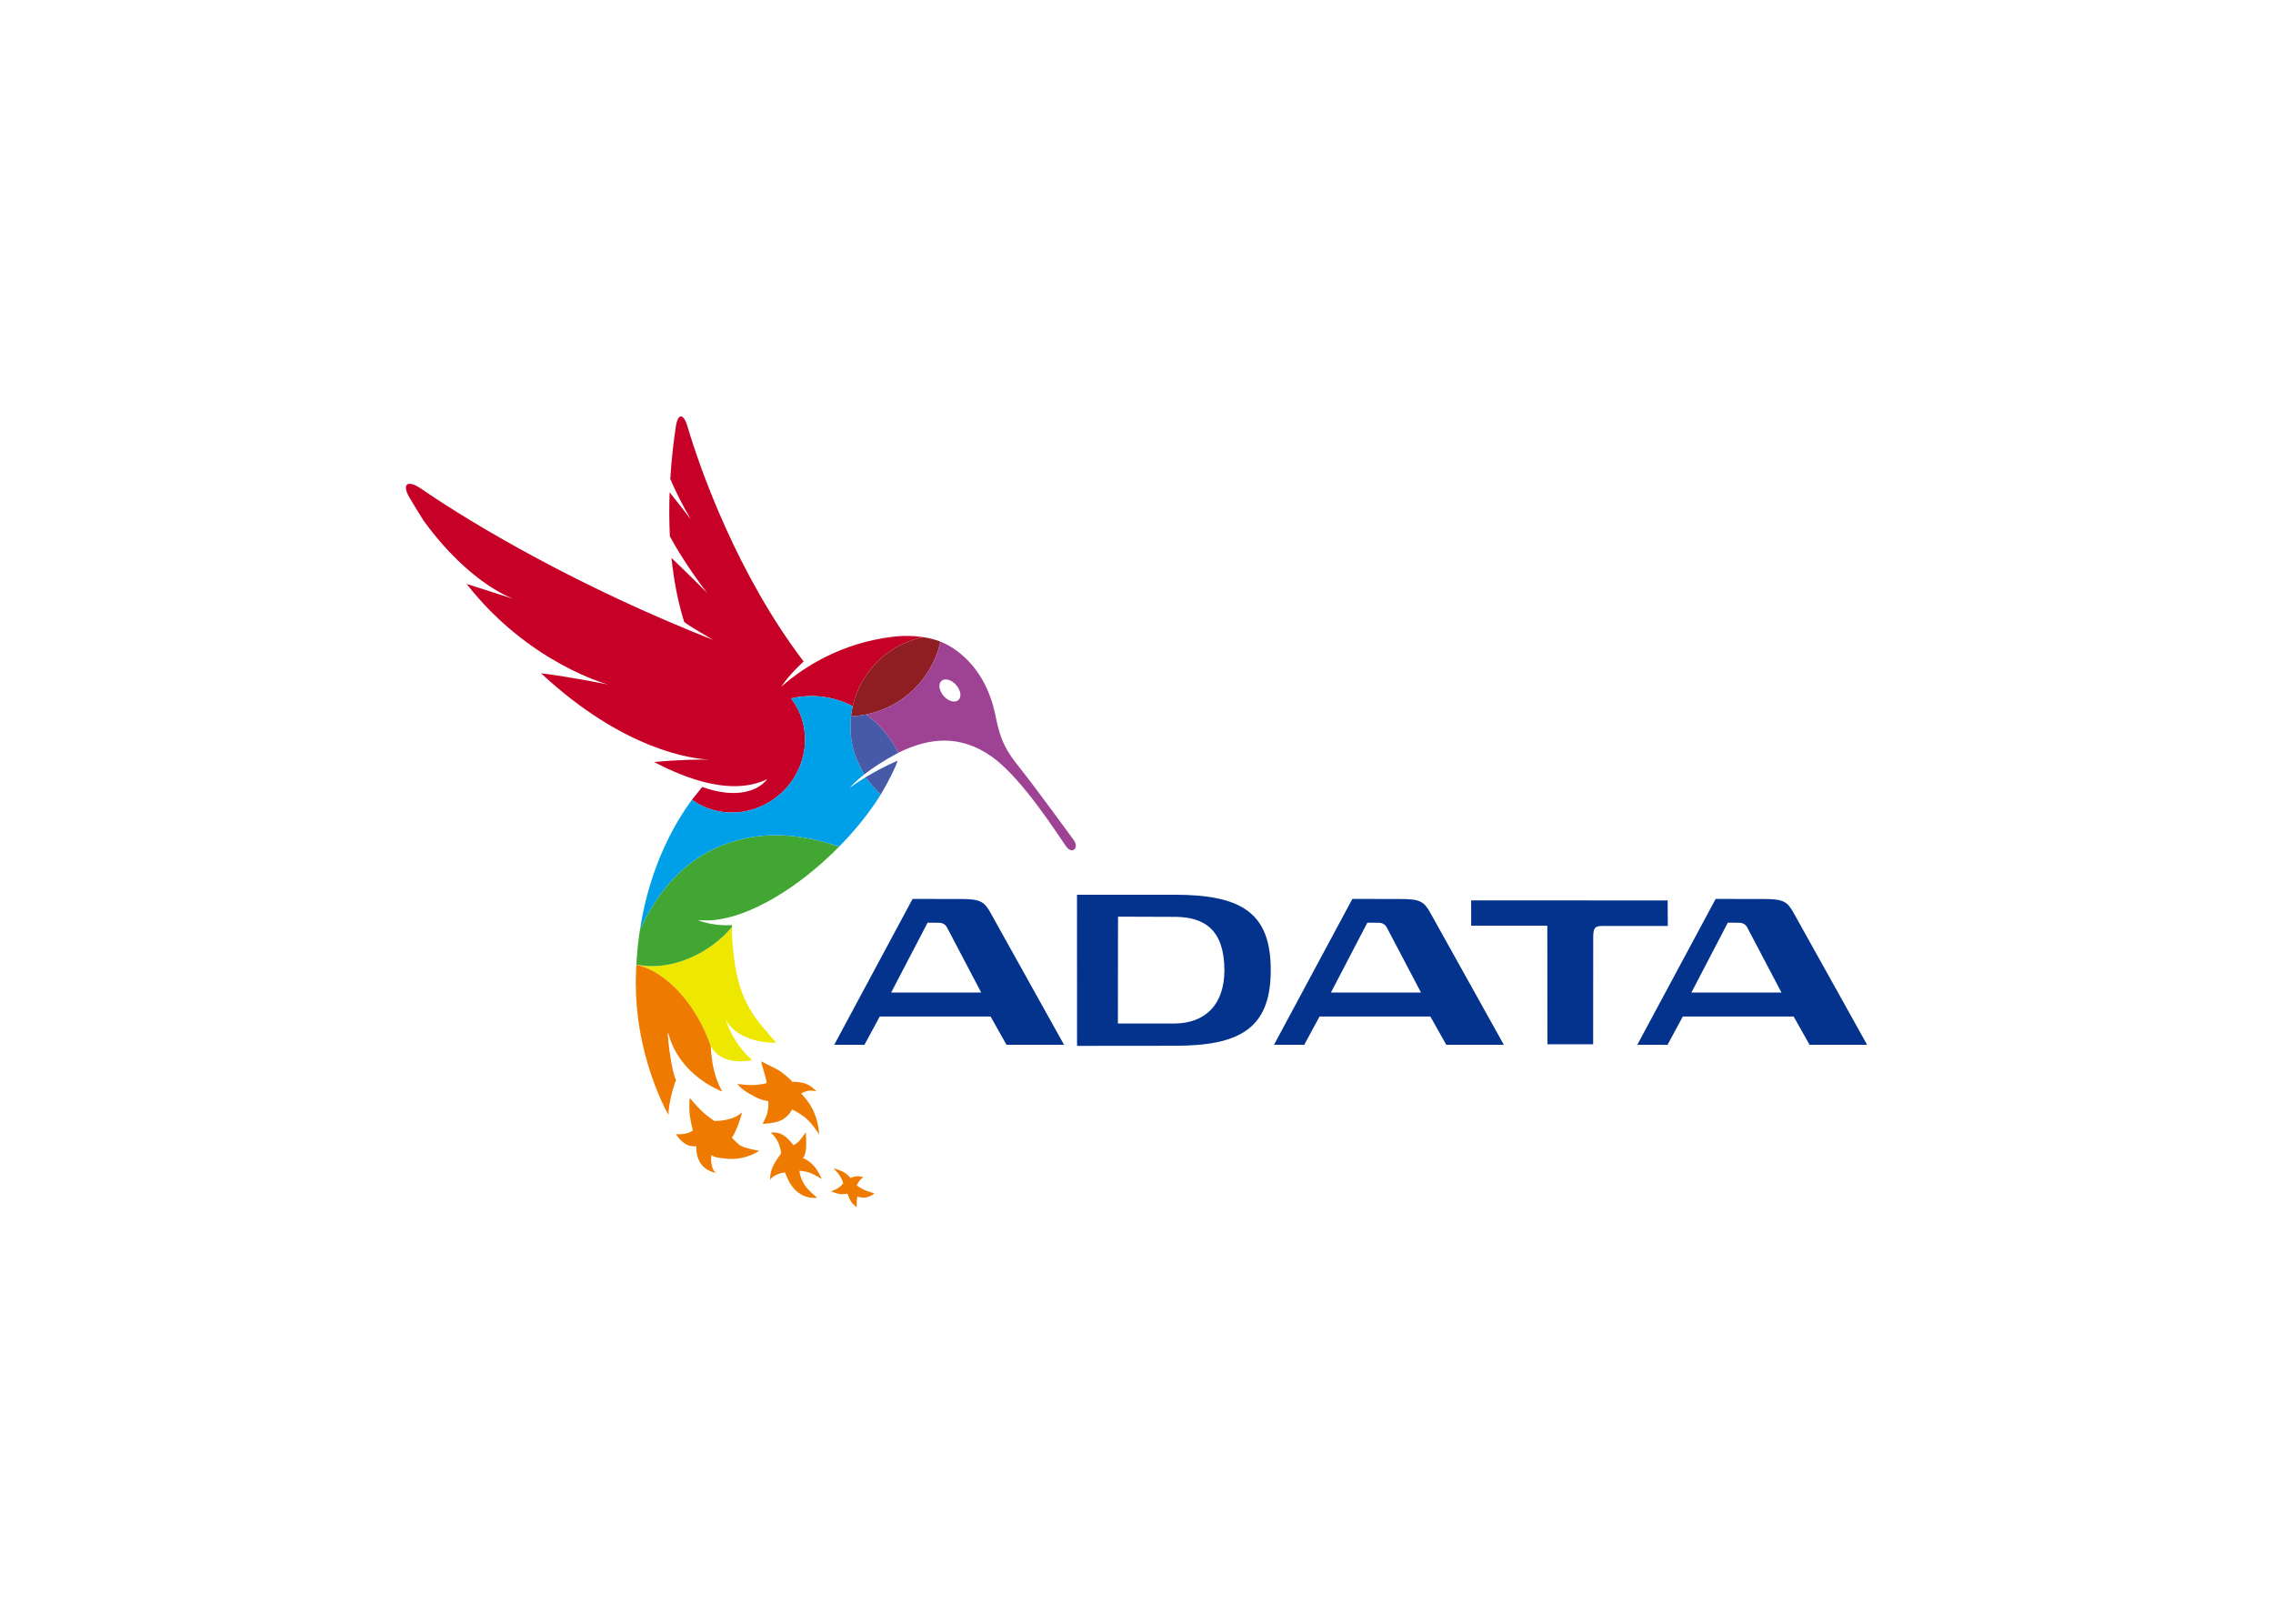 <svg clip-rule="evenodd" fill-rule="evenodd" stroke-linejoin="round" stroke-miterlimit="2" viewBox="0 0 560 400" xmlns="http://www.w3.org/2000/svg"><g fill-rule="nonzero"><path d="m156.786 237.596c0 .025-.003.048-.003.074 6.789 1.403 14.616 9.133 18.343 20.099v-.061c2.849 5.285 10.186 3.453 10.186 3.453-4.891-4.27-6.518-9.963-6.518-9.963s2.535 5.693 12.453 5.693c-2.981-3.657-6.722-6.845-8.968-13.955-1.618-5.148-2.066-12.582-1.949-14.594-5.153 6.287-14.809 11.128-23.544 9.254" fill="#eee800"/><path d="m175.012 226.727c9.831-.607 22.11-8.395 31.721-18.16-9.462-3.256-20.398-4.437-30.988.618-8.969 4.287-14.599 12.295-18.073 19.775-.426 2.728-.73 5.61-.887 8.637 8.736 1.874 18.393-2.968 23.546-9.255.013-.203.026-.366.05-.456-.002.006-4.341.407-8.416-1.213.696.012 1.738.065 3.047.054" fill="#42a732"/><g fill="#ef7a00"><path d="m156.783 237.67c-.022.407-.051.81-.062 1.224-.046 1.158-.082 2.335-.082 3.543 0 .204.018.402.018.607v.182c.034 2.363.192 4.669.465 6.923.262 2.244.634 4.424 1.082 6.514 1.633 7.573 4.253 13.962 6.494 18.011-.091-2.535 1.402-7.723 1.878-8.636-.842-1.321-1.691-7.051-1.908-9.471-.006-.114-.017-.222-.024-.324-.135-1.501-.21-2.51.102-1.382.195.706.42 1.37.679 2.014 3.532 8.832 12.55 12.016 12.55 12.016-.963-1.588-1.597-3.381-2.02-5.058-.761-3.026-.826-5.674-.829-6.064-3.726-10.967-11.554-18.694-18.343-20.099"/><path d="m211.075 291.969s.359-.673.684-1.122c.361-.506.971-.819.971-.819s-.923-.312-1.7-.269c-.77.041-1.461.449-1.461.449s-.747-.846-1.381-1.267c-1.041-.677-2.807-1.14-2.807-1.14s1.115 1.177 1.623 1.993c.516.823.731 1.669.731 1.669s-.393.686-1.263 1.215c-.877.528-1.766.817-1.766.817s1.636.595 2.322.678c.573.077 1.75-.127 1.75-.127s.408 1.135.791 1.778c.538.943 1.535 1.587 1.535 1.587s-.062-.952-.029-1.472c.029-.6.186-1.201.186-1.201s.788.354 1.877.27c1.167-.09 2.302-1.015 2.302-1.015s-1.61-.492-2.228-.751c-1.355-.54-2.137-1.273-2.137-1.273"/><path d="m199.282 288.834c1.511.528 3.183 1.621 3.183 1.621s-.861-2.06-2.014-3.321c-1.249-1.363-2.618-1.843-2.618-1.843s.579-.595.748-2.324c.14-1.381-.075-4.053-.075-4.053s-.761 1.28-1.684 2.234c-.523.527-1.32.972-1.32.972s-1.099-1.472-2.239-2.295c-1.547-1.133-3.36-.81-3.36-.81s1.252.991 1.975 2.764c.451 1.103.586 2.312.586 2.312s-1.66 2.226-2.157 3.5c-.443 1.129-.651 2.011-.528 3.334-.11-1.142 2.75-2.116 3.631-2.084.529 1.405 1.255 2.989 2.348 4.131 2.557 2.66 5.563 2.085 5.563 2.085s-2.489-2.037-3.201-3.329c-1.311-2.348-1.128-3.316-1.128-3.316s1.381.104 2.29.422"/><path d="m180.321 280.276s1.402-1.946 2.513-6.281c-2.338 2.3-6.814 2.143-6.814 2.143s-1.617-.972-3.406-2.702c-1.199-1.171-2.679-2.978-2.679-2.978s-.247 2.438.006 4.256c.253 1.814.762 3.76.762 3.76s-.417.409-1.527.721c-1.17.315-2.623.205-2.623.205s1.173 1.988 2.875 2.696c.806.343 2.14.307 2.14.307s-.198 1.962.776 3.74c1.397 2.577 4.34 2.834 4.372 2.834-1.44-.12-1.791-3.711-1.337-4.591-.406.797 4.103 1.103 4.389 1.114 4.264.162 7.293-2.011 7.293-2.011s-3.404-.54-4.645-1.291c-.818-.5-2.095-1.922-2.095-1.922"/><path d="m187.9 276.858s3.416-.076 5.036-1.145c1.79-1.177 2.173-2.408 2.173-2.408s1.793.761 3.497 2.202c1.524 1.286 3.209 3.953 3.209 3.953s-.119-3.363-1.644-6.271c-1.189-2.257-2.795-3.813-2.795-3.813s.448-.354 1.499-.611c1.063-.26 2.242.064 2.242.064s-1.265-1.561-3.204-2.042c-.899-.22-1.87-.309-2.749-.309-.809-1.028-1.938-1.792-2.998-2.638-.389-.312-4.611-2.318-4.609-2.365-.033.569 1.626 5.271 1.265 5.362-2.616.647-4.321.527-7.172.204 1.066 1.285 2.145 1.964 4.287 3.106 1.807.972 3.344 1.116 3.344 1.116s.19 1.105-.261 3.013c-.198.806-1.12 2.582-1.12 2.582"/></g><path d="m174.7 187.128c-1.987-.031-6.981-.031-13.54.595 4.884 2.528 18.046 9.049 27.887 4.197-2.028 2.673-7.207 5.093-16.034 1.952 0 0-.004 0-.01-.005-.255.293-2.384 2.954-2.531 3.153 4.715 3.398 11.165 4.221 17.064 1.596 8.878-3.951 13.124-14.191 9.521-22.868-.278-.673-.609-1.304-.964-1.922-.357-.619-.747-1.214-1.181-1.771.335-.078.677-.15 1.021-.217 5.052-.93 9.919-.042 14.146 2.12 1.116-4.888 3.869-9.44 8.145-12.756 2.789-2.161 5.927-3.566 9.163-4.245-2.404-.372-5.021-.403-7.792-.049-12.03 1.532-21.151 7.015-27.146 12.282 2.307-3.392 5.548-6.227 5.548-6.227-16.229-21.324-25.392-46.993-28.626-57.927-.958-3.239-2.358-3.285-2.858 0-.494 3.248-1.058 7.733-1.377 12.94 1.211 2.92 3.14 6.75 5.079 9.969-2.16-2.751-3.865-4.93-5.234-6.671-.133 3.41-.139 7.061.056 10.828 2.069 3.903 5.666 9.423 9.158 13.926 0 0-4.065-4.09-8.759-8.588.544 5.26 1.517 10.63 3.126 15.776 1.314 1.063 7.141 4.426 7.141 4.426-32.58-12.809-58.674-28.129-71.838-37.174-3.742-2.57-4.832-1.009-2.985 2.097.949 1.603 2.125 3.543 3.513 5.747 11.499 15.764 22.155 19.222 22.155 19.222s-5.273-1.646-11.594-3.693c15.315 19.595 34.856 24.785 34.856 24.785s-9.316-1.904-16.513-2.764c20.564 19.11 37.386 21.055 41.403 21.266" fill="#c70027"/><path d="m210.079 173.958c-.189.824-.319 1.662-.424 2.504 1.107-.047 2.203-.167 3.286-.367.153-.028.309-.059.461-.095 5.653-1.148 10.903-4.347 14.502-9.416 1.882-2.643 3.135-5.543 3.796-8.529-.932-.413-3.256-1.008-4.313-1.097-3.235.677-6.374 2.082-9.164 4.245-4.276 3.315-7.029 7.866-8.144 12.755" fill="#8f1e22"/><path d="m236.108 172.469c-.854.745-2.475.289-3.622-1.028-1.142-1.308-1.387-2.971-.534-3.716.852-.745 2.471-.283 3.623 1.034 1.142 1.308 1.389 2.971.533 3.71m28.404 34.445c-1.094-1.5-9.605-13.169-13.128-17.57-3.524-4.414-4.87-6.702-6.133-13.055-1.264-6.349-4.273-11.982-9.311-15.807-1.298-.99-2.716-1.801-4.24-2.426-.662 2.985-1.914 5.886-3.795 8.528-3.601 5.07-8.85 8.268-14.503 9.416 3.311 2.433 6.046 5.695 7.923 9.434 7.663-3.771 15.197-4.509 22.937.907 7.735 5.418 16.96 20.262 18.456 22.251 1.451 1.927 3.248.317 1.794-1.678" fill="#9e4394"/><g fill="#00a0e9"><path d="m216.926 195.824c-.646.991-.975 1.512-1.105 1.717.38-.57.751-1.146 1.105-1.717"/><path d="m213.311 191.44c-2.522 1.525-3.917 2.618-3.917 2.618s.95-1.268 3.526-3.28c-.825-1.433-1.708-3.319-2.323-4.918-.988-3.056-1.288-6.269-.943-9.398.107-.842.237-1.681.426-2.504-4.228-2.161-9.095-3.051-14.148-2.119-.342.065-.684.138-1.021.216.436.558.826 1.152 1.183 1.77.354.618.684 1.251.963 1.922 3.604 8.678-.644 18.917-9.521 22.869-5.9 2.625-12.35 1.802-17.063-1.597-3.781 5.122-10.304 15.812-12.801 31.942 3.475-7.482 9.103-15.489 18.073-19.776 10.59-5.056 21.526-3.874 30.988-.618 3.452-3.501 6.551-7.255 9.082-11.02.264-.408 1.175-1.826 1.184-1.838-1.469-1.368-2.816-2.893-3.688-4.269"/><path d="m216.999 195.709c-.021.037-.046.073-.073.116.027-.043.052-.072.073-.116"/><path d="m215.821 197.541s-.006 0-.006.006c-.092.126-.108.156.006-.006"/><path d="m216.999 195.709c-.008.012-.92 1.43-1.184 1.839 0-.006.006-.006.006-.006.13-.205.459-.728 1.105-1.717.027-.043.052-.079.073-.116"/></g><path d="m216.999 195.709c1.417-2.294 3.821-6.959 4.131-8.33-3.192 1.411-5.849 2.864-7.819 4.061.871 1.376 2.22 2.901 3.688 4.269" fill="#475aa7"/><path d="m216.999 195.709c-1.468-1.368-2.817-2.893-3.688-4.269.871 1.376 2.22 2.901 3.688 4.269" fill="#475aa7"/><path d="m213.402 176c-.151.036-.307.067-.46.095-1.083.2-2.181.32-3.288.367-.345 3.129-.045 6.342.943 9.399.615 1.598 1.498 3.484 2.324 4.918 1.864-1.453 4.579-3.297 8.404-5.346-1.876-3.74-4.612-7-7.923-9.433" fill="#475aa7"/><path d="m416.712 244.503 8.965-17.2 2.879.007c.869.054 1.45.365 1.912 1.158l8.429 16.035zm25.265-19.476c-1.624-2.942-2.53-3.566-7.53-3.566l-11.762-.013-19.299 35.924 7.446.013 3.767-6.974h27.302l3.917 6.961h14.182zm-114.072 19.476 8.966-17.2 2.873.007c.869.054 1.458.365 1.917 1.158l8.43 16.035zm17.037-23.042-11.761-.013-19.3 35.924 7.444.013 3.778-6.974h27.292l3.924 6.961h14.182l-18.023-32.345c-1.625-2.942-2.524-3.566-7.536-3.566m-125.383 23.042 8.966-17.2 2.871.007c.868.054 1.454.365 1.919 1.158l8.425 16.035zm17.039-23.042-11.769-.013-19.294 35.924 7.439.013 3.775-6.974h27.297l3.919 6.961h14.182l-18.019-32.345c-1.621-2.942-2.528-3.566-7.53-3.566m174.261.359-48.412-.018.008 6.252h18.759l.026 29.198h11.266l.014-26.256c-.006-1.14.124-1.927.381-2.287.234-.338.607-.583 1.752-.6 0 0 .016.005.05.005h16.2zm-121.48 30.321h-13.963l.033-26.327 13.874.048c.043-.006.076-.006.115-.006 7.568.042 12.178 3.411 12.22 13.157-.03 8.473-4.676 13.044-12.279 13.128m-.107-31.731-23.933.005.013 37.227h.23l23.743-.023h.1c8.02 0 13.922-1.057 17.851-3.934 3.926-2.884 5.805-7.574 5.796-14.672.039-14.321-7.42-18.603-23.8-18.603" fill="#04338e"/></g></svg>